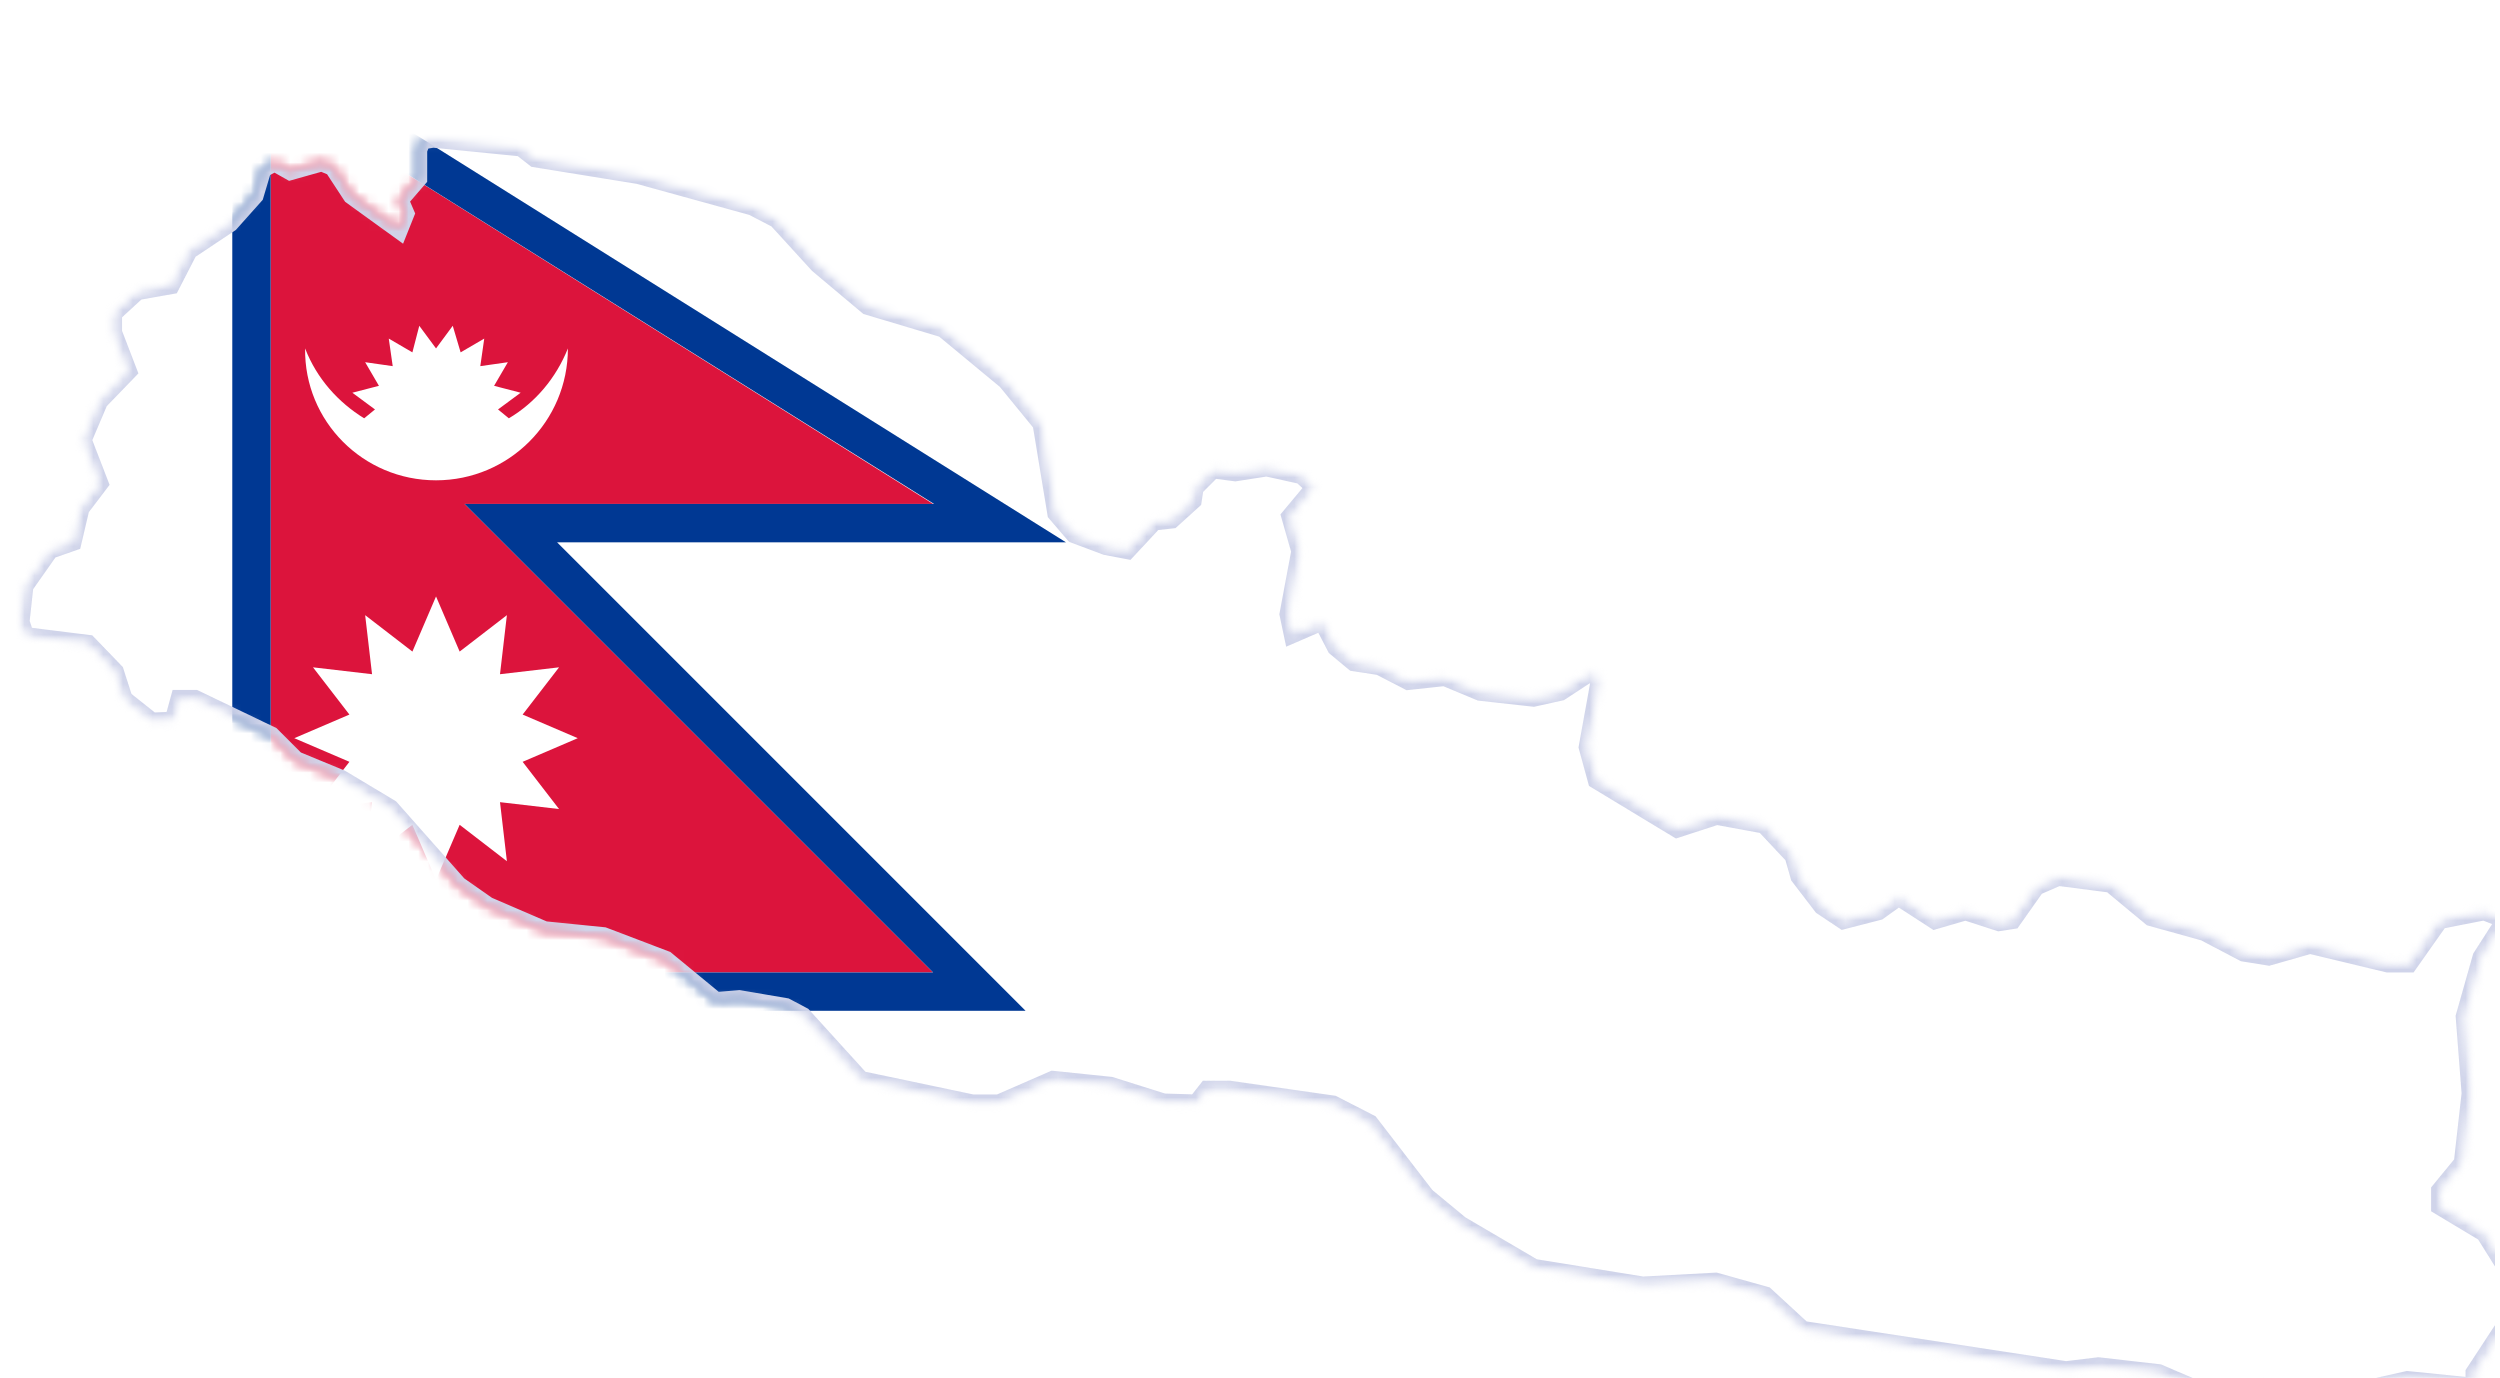 <?xml version="1.0" encoding="UTF-8"?> <svg xmlns="http://www.w3.org/2000/svg" width="254" height="140" viewBox="0 0 254 140" fill="none"><g clip-path="url(#clip0)"><g filter="url(#filter0_d)"><mask id="mask0" style="mask-type:alpha" maskUnits="userSpaceOnUse" x="0" y="12" width="254" height="128"><path d="M252.7 91.4L250.2 95.3L248.5 101.3L249.1 109.1L248.3 116.2L246 119V120.5L250.5 123.2L253.5 128L253.1 132L249.5 137.5V139L242.6 138.3L236.4 139.7L228 139L222.9 140L217.3 137.6L211.2 136.9L207.9 137.3L181.1 133.2L177.3 129.7L172.3 128.3L164.9 128.7L153.8 126.9L146.3 122.5L142.8 119.6L137.1 112.2L133.4 110.3L122.9 108.8H120.7L119.6 110.2L116.2 110.1L110.8 108.4L105 107.8L99.5 110.2H96.8L85.4 107.8L79.5 101.3L77.8 100.4L73.1 99.6L70.7 99.8L65.6 95.6L59.3 93.2L53.3 92.6L47.5 90.1L44.5 88L37.6 80.2L32.6 77.2L28 75.3L25.5 72.8L17.8 69.1H16.3L15.7 71.3L13.4 71.4L10.5 69.1L9.6 66.3L6.9 63.5L0.5 62.7L0 61.2L0.4 57.5L3 53.8L5.3 53L6.1 49.6L8 47.1L6.3 42.7L8 38.7L10.9 35.7L9.4 31.8V29.8L11.9 27.5L15.3 26.9L17.1 23.4L21.3 20.6L23.8 17.8L24.6 15.1L25.9 14.4L27.5 15.3L30.7 14.4L31.9 14.9L33.8 17.8L38.5 21.2L39.1 19.7L38.5 18.3L40.4 16.1V13.2L40.8 12.2L42 12L51 12.9L52.4 14L62.9 15.7L74.5 18.9L77 20.2L81.2 24.8L86.2 29L93.9 31.3L100.3 36.6L103.9 41L105.4 50.1L107.2 52.2L110.4 53.4L112.5 53.8L115.2 50.9L117 50.7L119.1 48.8L119.3 47.5L121.2 45.6L123.5 45.9L126.7 45.4L130.3 46.2L131.7 47.5L129.2 50.5L130.2 54L129 60.4L129.4 62.3L132.4 61L133.8 63.7L135.6 65.2L138.2 65.6L141.1 67.1L144.8 66.7L148.4 68.2L153.8 68.8L156.5 68.2L159.4 66.3L160.7 66.7L159.4 73.9L160.3 77.2L168.4 82.1L172.4 80.8L177.3 81.7L180.3 84.9L180.9 87L183.2 90L185.3 91.4L188.8 90.5L190.9 89L194.6 91.4L197.7 90.5L201.1 91.6L202.4 91.4L204.8 88L207.1 87L212.5 87.7L216.6 91.1L222 92.6L226 94.7L228.5 95.1L232.7 93.9L240.6 95.8H242.7L245.8 91.4L250.4 90.5L252.7 91.4Z" fill="white"></path></mask><g mask="url(#mask0)"><path d="M106.3 0H21.6V100.7H106.3V0Z" fill="white"></path><path d="M92.8 49.2L25.5 7V29.5V49.2V96.8H92.8L45.2 49.2H92.8Z" fill="#DC143C"></path><path d="M42.299 46.8C49.699 46.8 55.699 40.8 55.699 33.4C54.499 36.4 52.399 38.9 49.699 40.5L48.599 39.6L50.899 37.9L48.199 37.2L49.599 34.8L46.799 35.2L47.199 32.4L44.799 33.8L43.999 31.1L42.299 33.4L40.599 31.1L39.899 33.8L37.499 32.4L37.899 35.2L35.099 34.8L36.499 37.2L33.799 37.9L36.099 39.6L34.999 40.5C32.399 38.9 30.199 36.5 28.999 33.4C28.899 40.8 34.899 46.8 42.299 46.8Z" fill="white"></path><path d="M54.8 80.2L51.1 75.4L56.7 73L51.1 70.6L54.8 65.8L48.8 66.5L49.5 60.5L44.7 64.2L42.3 58.6L39.9 64.2L35.1 60.5L35.8 66.5L29.8 65.8L33.5 70.6L27.9 73L33.5 75.4L29.8 80.2L35.8 79.5L35.1 85.5L39.9 81.8L42.3 87.4L44.7 81.8L49.5 85.5L48.8 79.5L54.8 80.2Z" fill="white"></path><path d="M106.3 53.1L21.6 0V100.7H102.2L54.6 53.1H106.3ZM92.8 96.8H25.5V49.2V29.5V7L92.9 49.2H45.2L92.8 96.8Z" fill="#003893"></path><mask id="path-7-inside-1" fill="white"><path d="M252.7 91.4L250.2 95.3L248.5 101.3L249.1 109.1L248.3 116.2L246 119V120.5L250.5 123.2L253.5 128L253.1 132L249.5 137.5V139L242.6 138.3L236.4 139.7L228 139L222.9 140L217.3 137.6L211.2 136.9L207.9 137.3L181.1 133.2L177.3 129.7L172.3 128.3L164.9 128.7L153.8 126.9L146.3 122.5L142.8 119.6L137.1 112.2L133.4 110.3L122.9 108.8H120.7L119.6 110.2L116.2 110.1L110.8 108.4L105 107.8L99.5 110.2H96.8L85.4 107.8L79.5 101.3L77.8 100.4L73.1 99.6L70.7 99.8L65.6 95.6L59.3 93.2L53.3 92.6L47.5 90.1L44.5 88L37.6 80.2L32.6 77.2L28 75.3L25.5 72.8L17.8 69.1H16.3L15.7 71.3L13.4 71.4L10.5 69.1L9.6 66.3L6.9 63.5L0.5 62.7L0 61.2L0.4 57.5L3 53.8L5.3 53L6.1 49.6L8 47.1L6.3 42.7L8 38.7L10.9 35.7L9.4 31.8V29.8L11.9 27.5L15.3 26.9L17.1 23.4L21.3 20.6L23.8 17.8L24.6 15.1L25.9 14.4L27.5 15.3L30.7 14.4L31.9 14.9L33.8 17.8L38.5 21.2L39.1 19.7L38.5 18.3L40.4 16.1V13.2L40.8 12.2L42 12L51 12.9L52.4 14L62.9 15.7L74.5 18.9L77 20.2L81.2 24.8L86.2 29L93.9 31.3L100.3 36.6L103.9 41L105.4 50.1L107.2 52.2L110.4 53.4L112.5 53.8L115.2 50.9L117 50.7L119.1 48.8L119.3 47.5L121.2 45.6L123.5 45.9L126.7 45.4L130.3 46.2L131.7 47.5L129.2 50.5L130.2 54L129 60.4L129.4 62.3L132.4 61L133.8 63.7L135.6 65.2L138.2 65.6L141.1 67.1L144.8 66.7L148.4 68.2L153.8 68.8L156.5 68.2L159.4 66.3L160.7 66.7L159.4 73.9L160.3 77.2L168.4 82.1L172.4 80.8L177.3 81.7L180.3 84.9L180.9 87L183.2 90L185.3 91.4L188.8 90.5L190.9 89L194.6 91.4L197.7 90.5L201.1 91.6L202.4 91.4L204.8 88L207.1 87L212.5 87.7L216.6 91.1L222 92.6L226 94.7L228.5 95.1L232.7 93.9L240.6 95.8H242.7L245.8 91.4L250.4 90.5L252.7 91.4Z"></path></mask><path d="M252.7 91.4L250.2 95.3L248.5 101.3L249.1 109.1L248.3 116.2L246 119V120.5L250.5 123.2L253.5 128L253.1 132L249.5 137.5V139L242.6 138.3L236.4 139.7L228 139L222.9 140L217.3 137.6L211.2 136.9L207.9 137.3L181.1 133.2L177.3 129.7L172.3 128.3L164.9 128.7L153.8 126.9L146.3 122.5L142.8 119.6L137.1 112.2L133.4 110.3L122.9 108.8H120.7L119.6 110.2L116.2 110.1L110.8 108.4L105 107.8L99.5 110.2H96.8L85.4 107.8L79.5 101.3L77.8 100.4L73.1 99.6L70.7 99.8L65.6 95.6L59.3 93.2L53.3 92.6L47.5 90.1L44.5 88L37.6 80.2L32.6 77.2L28 75.3L25.5 72.8L17.8 69.1H16.3L15.7 71.3L13.4 71.4L10.5 69.1L9.6 66.3L6.9 63.5L0.5 62.7L0 61.2L0.4 57.5L3 53.8L5.3 53L6.1 49.6L8 47.1L6.3 42.7L8 38.7L10.9 35.7L9.4 31.8V29.8L11.9 27.5L15.3 26.9L17.1 23.4L21.3 20.6L23.8 17.8L24.6 15.1L25.9 14.4L27.5 15.3L30.7 14.4L31.9 14.9L33.8 17.8L38.5 21.2L39.1 19.7L38.5 18.3L40.4 16.1V13.2L40.8 12.2L42 12L51 12.9L52.4 14L62.9 15.7L74.5 18.9L77 20.2L81.2 24.8L86.2 29L93.9 31.3L100.3 36.6L103.9 41L105.4 50.1L107.2 52.2L110.4 53.4L112.5 53.8L115.2 50.9L117 50.7L119.1 48.8L119.3 47.5L121.2 45.6L123.5 45.9L126.7 45.4L130.3 46.2L131.7 47.5L129.2 50.5L130.2 54L129 60.4L129.4 62.3L132.4 61L133.8 63.7L135.6 65.2L138.2 65.6L141.1 67.1L144.8 66.7L148.4 68.2L153.8 68.8L156.5 68.2L159.4 66.3L160.7 66.7L159.4 73.9L160.3 77.2L168.4 82.1L172.4 80.8L177.3 81.7L180.3 84.9L180.9 87L183.2 90L185.3 91.4L188.8 90.5L190.9 89L194.6 91.4L197.7 90.5L201.1 91.6L202.4 91.4L204.8 88L207.1 87L212.5 87.7L216.6 91.1L222 92.6L226 94.7L228.5 95.1L232.7 93.9L240.6 95.8H242.7L245.8 91.4L250.4 90.5L252.7 91.4Z" stroke="#D0D4EA" stroke-width="2" mask="url(#path-7-inside-1)"></path></g></g></g><defs><filter id="filter0_d" x="-6" y="6" width="269.5" height="144" filterUnits="userSpaceOnUse" color-interpolation-filters="sRGB"><feFlood flood-opacity="0" result="BackgroundImageFix"></feFlood><feColorMatrix in="SourceAlpha" type="matrix" values="0 0 0 0 0 0 0 0 0 0 0 0 0 0 0 0 0 0 127 0" result="hardAlpha"></feColorMatrix><feOffset dx="2" dy="2"></feOffset><feGaussianBlur stdDeviation="4"></feGaussianBlur><feComposite in2="hardAlpha" operator="out"></feComposite><feColorMatrix type="matrix" values="0 0 0 0 0.949 0 0 0 0 0.957 0 0 0 0 0.992 0 0 0 1 0"></feColorMatrix><feBlend mode="normal" in2="BackgroundImageFix" result="effect1_dropShadow"></feBlend><feBlend mode="normal" in="SourceGraphic" in2="effect1_dropShadow" result="shape"></feBlend></filter><clipPath id="clip0"><rect width="253.5" height="140" fill="white"></rect></clipPath></defs></svg> 